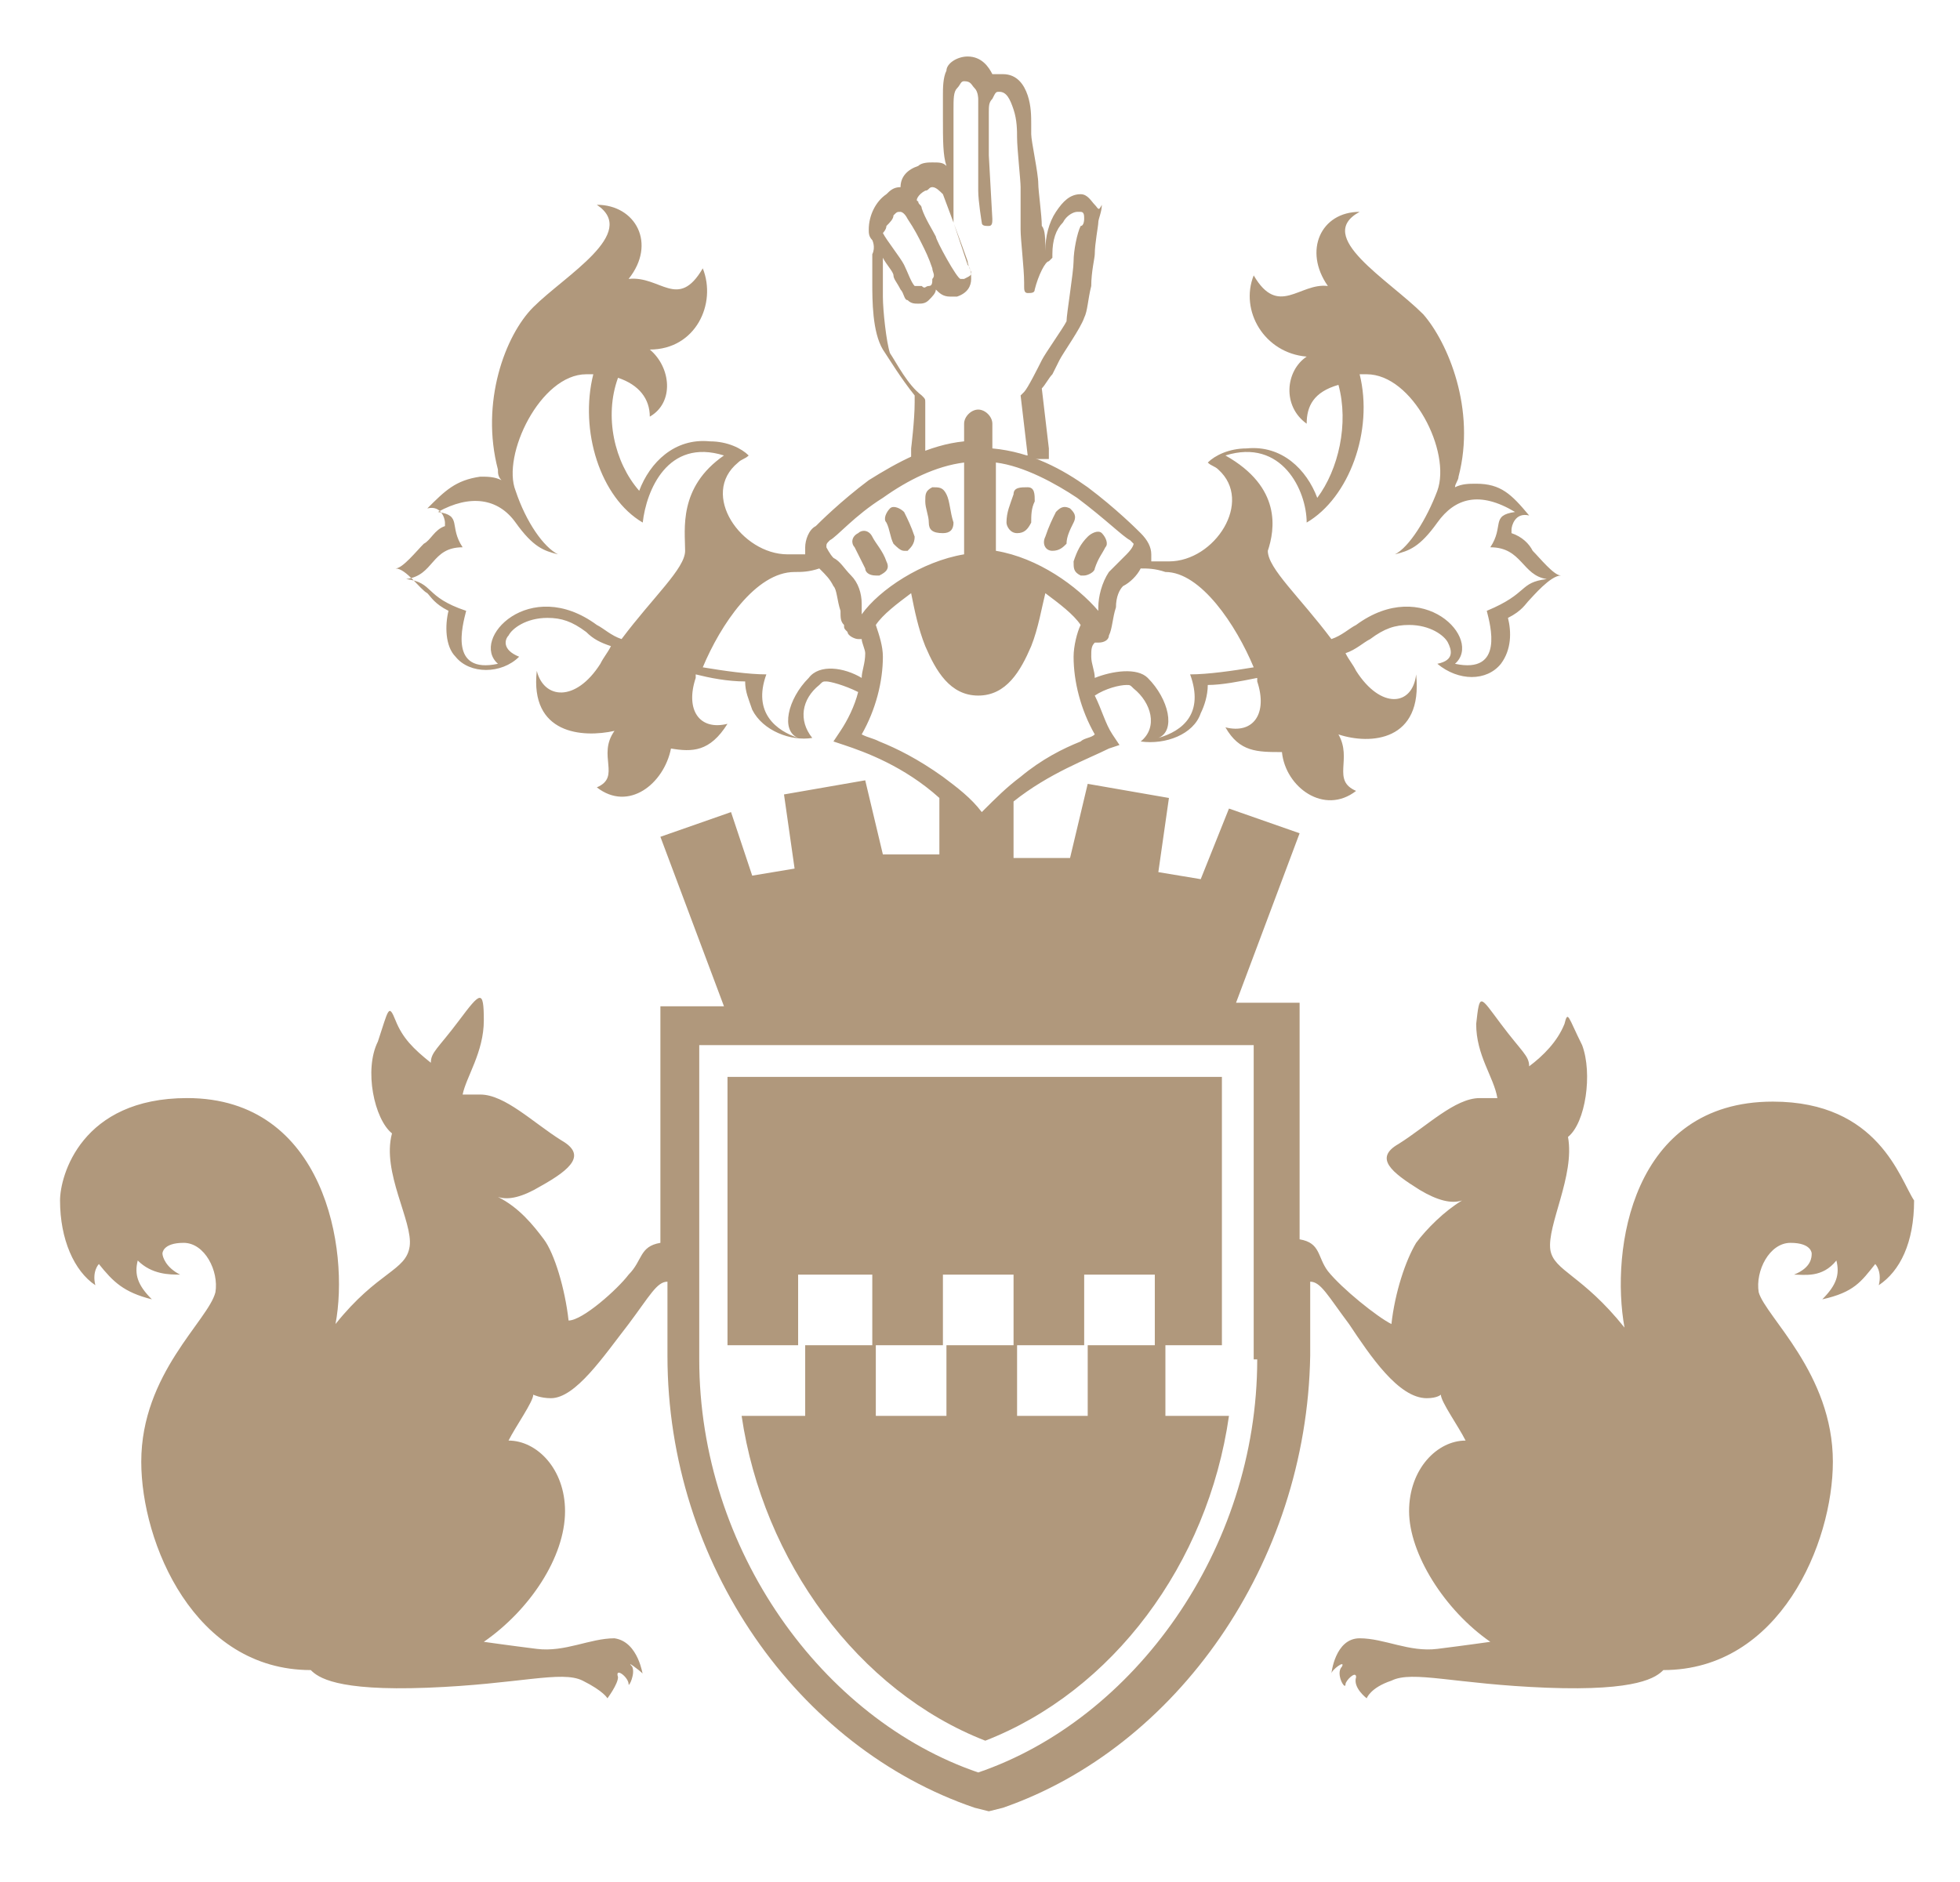 <?xml version="1.0" encoding="utf-8"?>
<!-- Generator: Adobe Illustrator 24.3.0, SVG Export Plug-In . SVG Version: 6.00 Build 0)  -->
<svg version="1.1" id="Layer_1" xmlns="http://www.w3.org/2000/svg" xmlns:xlink="http://www.w3.org/1999/xlink" x="0px" y="0px"
	 viewBox="0 0 55.5 53.3" style="enable-background:new 0 0 55.5 53.3;" xml:space="preserve">
<style type="text/css">
	.st0{fill:#B0987C;}
</style>
<g>
	<g>
		<path class="st0" d="M24.7,36.1v2h2v-2h2v2h2v-2h2v2h1.9v-7.6h-14v7.6h2v-2H24.7z M30.8,38.1v2h-2v-2h-2v2h-2v-2h-2v2h-1.8
			c0.6,4.1,3.3,7.8,6.9,9.2c3.6-1.4,6.3-5,6.9-9.2h-1.8v-2H30.8z"/>
		<path class="st0" d="M31,5.8c-0.1-0.1-0.2-0.3-0.4-0.3c0,0,0,0,0,0c-0.3,0-0.5,0.2-0.7,0.5c-0.2,0.3-0.3,0.7-0.3,1.1v0
			c0,0,0,0,0,0c0-0.3,0-0.6-0.1-0.7c0-0.3-0.1-1-0.1-1.2c0-0.3-0.2-1.2-0.2-1.4c0,0,0-0.2,0-0.3c0-0.2,0-0.5-0.1-0.8
			c-0.1-0.3-0.3-0.6-0.7-0.6c0,0,0,0-0.1,0c-0.1,0-0.2,0-0.2,0c-0.1-0.2-0.3-0.5-0.7-0.5c-0.3,0-0.6,0.2-0.6,0.4
			c-0.1,0.2-0.1,0.5-0.1,0.7c0,0.2,0,0.4,0,0.6c0,0.7,0,1.1,0.1,1.4c-0.1-0.1-0.2-0.1-0.4-0.1c-0.1,0-0.3,0-0.4,0.1
			c-0.3,0.1-0.5,0.3-0.5,0.6c-0.2,0-0.3,0.1-0.4,0.2c-0.3,0.2-0.5,0.6-0.5,1c0,0.1,0,0.2,0.1,0.3c0,0,0.1,0.2,0,0.4
			c0,0.3,0,0.6,0,0.8c0,0.5,0,1.4,0.3,1.9c0.2,0.3,0.5,0.8,0.9,1.3c0,0.1,0,0.1,0,0.2c0,0.5-0.1,1.3-0.1,1.3l0,0.3l3.9,0l0-0.3
			l-0.2-1.7c0.1-0.1,0.2-0.3,0.3-0.4c0.1-0.2,0.2-0.4,0.2-0.4c0.1-0.2,0.6-0.9,0.7-1.2c0.1-0.2,0.1-0.5,0.2-0.9
			c0-0.4,0.1-0.8,0.1-0.9c0-0.3,0.1-0.8,0.1-0.9c0-0.1,0.1-0.3,0.1-0.5C31.1,6,31.1,5.9,31,5.8z M26.2,5.4c0.1,0,0.1-0.1,0.2-0.1
			c0.1,0,0.2,0.1,0.3,0.2c0,0,0.6,1.6,0.7,1.9c0,0.1,0.1,0.3,0.1,0.3c0,0.1,0,0.1-0.2,0.2c0,0-0.1,0-0.1,0c-0.1,0-0.7-1.1-0.7-1.2
			c-0.1-0.2-0.3-0.5-0.4-0.8c0-0.1-0.1-0.1-0.1-0.2C25.9,5.7,26,5.5,26.2,5.4z M25.1,6.4c0.1-0.1,0.2-0.2,0.2-0.3
			c0.1-0.1,0.1-0.1,0.2-0.1c0,0,0.1,0,0.2,0.2c0.2,0.3,0.3,0.5,0.4,0.7c0.1,0.2,0.2,0.4,0.3,0.7c0,0.1,0.1,0.2,0,0.3
			c0,0.1,0,0.2-0.1,0.2c-0.1,0-0.1,0.1-0.2,0c-0.1,0-0.1,0-0.2,0h0c0,0,0,0,0,0c-0.1-0.1-0.2-0.4-0.3-0.6c-0.1-0.2-0.5-0.7-0.6-0.9
			C25,6.6,25.1,6.5,25.1,6.4z M30.6,6.4c-0.1,0.2-0.2,0.7-0.2,1c0,0.3-0.2,1.5-0.2,1.7c-0.1,0.2-0.6,0.9-0.7,1.1
			c-0.1,0.2-0.4,0.8-0.5,0.9c0,0-0.1,0.1-0.1,0.1l0.2,1.7l-2.9,0c0-0.3,0-0.8,0-1.2c0-0.1,0-0.2,0-0.3c0-0.1,0-0.1-0.1-0.2
			c-0.4-0.3-0.7-0.9-0.9-1.2C25.1,9.7,25,8.8,25,8.4c0-0.2,0-0.6,0-0.8c0-0.1,0-0.2,0-0.3c0.1,0.2,0.3,0.4,0.3,0.5
			c0,0.1,0.1,0.2,0.2,0.4c0.1,0.1,0.1,0.3,0.2,0.3c0.1,0.1,0.2,0.1,0.3,0.1h0c0.1,0,0.2,0,0.3-0.1c0.1-0.1,0.2-0.2,0.2-0.3
			c0.1,0.1,0.2,0.2,0.4,0.2c0.1,0,0.1,0,0.2,0c0.3-0.1,0.4-0.3,0.4-0.5c0-0.1,0-0.3-0.1-0.4c-0.1-0.3-0.3-0.9-0.4-1.2
			c0,0,0-0.1,0-0.1c0-0.2,0-0.5,0-0.7c0-0.1,0-0.2,0-0.2c0-0.1,0-0.2,0-0.3c0-0.2,0-0.3,0-0.6c0-0.2,0-0.4,0-0.6c0-0.2,0-0.5,0-0.7
			c0-0.3,0-0.5,0.1-0.6c0.1-0.1,0.1-0.2,0.2-0.2c0.2,0,0.2,0.1,0.3,0.2c0.1,0.1,0.1,0.3,0.1,0.3v0l0,0.5c0,0.1,0,0.1,0,0.2
			c0,0.2,0,0.4,0,0.5c0,0,0,0.1,0,0.1l0,0.4c0,0.3,0,0.7,0,0.9c0,0.3,0.1,0.9,0.1,0.9c0,0.1,0.1,0.1,0.2,0.1c0.1,0,0.1-0.1,0.1-0.2
			v0c0,0,0,0,0,0l-0.1-1.8c0-0.1,0-0.3,0-0.4l0-0.8c0-0.2,0-0.3,0.1-0.4c0.1-0.2,0.1-0.2,0.2-0.2c0,0,0,0,0,0c0.2,0,0.3,0.2,0.4,0.5
			c0.1,0.3,0.1,0.6,0.1,0.8v0c0,0.3,0.1,1.2,0.1,1.4c0,0,0,0.1,0,0.1c0,0.3,0,0.8,0,1.1c0,0.3,0.1,1.1,0.1,1.5c0,0,0,0.1,0,0.1
			c0,0.1,0,0.2,0.1,0.2c0.1,0,0.2,0,0.2-0.1c0,0,0,0,0,0v0c0.1-0.4,0.3-0.8,0.4-0.8c0,0,0.1-0.1,0.1-0.1c0,0,0-0.1,0-0.1
			c0-0.4,0.1-0.7,0.3-0.9c0.1-0.2,0.3-0.3,0.4-0.3c0,0,0,0,0.1,0c0.1,0,0.1,0.1,0.1,0.2C30.7,6.2,30.7,6.4,30.6,6.4z"/>
		<path class="st0" d="M27.7,15.9"/>
		<path class="st0" d="M24.5,16.1c-0.1-0.2-0.2-0.4-0.3-0.6l0,0l0,0c-0.1-0.1-0.1-0.3,0.1-0.4l0,0c0.1-0.1,0.3-0.1,0.4,0.1l0,0
			c0.1,0.2,0.3,0.4,0.4,0.7l0,0c0.1,0.2,0,0.3-0.2,0.4l0,0c0,0-0.1,0-0.1,0l0,0C24.6,16.3,24.5,16.2,24.5,16.1L24.5,16.1z"/>
		<path class="st0" d="M25.3,15.4c-0.1-0.2-0.1-0.4-0.2-0.6l0,0c-0.1-0.1,0-0.3,0.1-0.4l0,0c0.1-0.1,0.3,0,0.4,0.1l0,0
			c0.1,0.2,0.2,0.4,0.3,0.7l0,0c0,0.2-0.1,0.3-0.2,0.4l0,0c0,0,0,0-0.1,0l0,0C25.5,15.6,25.4,15.5,25.3,15.4L25.3,15.4z"/>
		<path class="st0" d="M26.3,14.8c0-0.2-0.1-0.4-0.1-0.6l0,0v0c0-0.2,0-0.3,0.2-0.4l0,0c0.2,0,0.3,0,0.4,0.2l0,0
			c0.1,0.2,0.1,0.5,0.2,0.8l0,0c0,0.2-0.1,0.3-0.3,0.3l0,0c0,0,0,0,0,0l0,0C26.4,15.1,26.3,15,26.3,14.8L26.3,14.8z"/>
		<path class="st0" d="M30.6,16.3c-0.2-0.1-0.2-0.2-0.2-0.4l0,0c0.1-0.3,0.2-0.5,0.4-0.7l0,0l0,0c0.1-0.1,0.3-0.2,0.4-0.1l0,0
			c0.1,0.1,0.2,0.3,0.1,0.4l0,0c-0.1,0.2-0.2,0.3-0.3,0.6l0,0c0,0.1-0.2,0.2-0.3,0.2l0,0C30.6,16.3,30.6,16.3,30.6,16.3L30.6,16.3z"
			/>
		<path class="st0" d="M29.8,15.6c-0.2,0-0.3-0.2-0.2-0.4l0,0c0.1-0.3,0.2-0.5,0.3-0.7l0,0c0.1-0.1,0.2-0.2,0.4-0.1l0,0
			c0.1,0.1,0.2,0.2,0.1,0.4l0,0c-0.1,0.2-0.2,0.4-0.2,0.6l0,0C30.1,15.5,30,15.6,29.8,15.6L29.8,15.6C29.8,15.6,29.8,15.6,29.8,15.6
			L29.8,15.6z"/>
		<path class="st0" d="M28.8,15.1c-0.2,0-0.3-0.2-0.3-0.3l0,0c0-0.3,0.1-0.5,0.2-0.8l0,0h0c0-0.2,0.2-0.2,0.4-0.2l0,0
			c0.2,0,0.2,0.2,0.2,0.4l0,0c-0.1,0.2-0.1,0.4-0.1,0.6l0,0C29.1,15,29,15.1,28.8,15.1L28.8,15.1C28.9,15.1,28.9,15.1,28.8,15.1
			L28.8,15.1z"/>
		<path class="st0" d="M50.2,31.2c-4,0-4.6,4.2-4.2,6.4c-1.2-1.5-2-1.6-2.1-2.2c-0.1-0.7,0.7-2.1,0.5-3.2c0.5-0.4,0.7-1.8,0.4-2.6
			c-0.4-0.8-0.4-1-0.5-0.6c-0.2,0.5-0.6,0.9-1,1.2c0-0.3-0.2-0.4-0.8-1.2c-0.6-0.8-0.6-0.9-0.7,0c0,0.9,0.5,1.5,0.6,2.1
			c0,0-0.1,0-0.5,0c-0.7,0-1.5,0.8-2.3,1.3c-0.7,0.4-0.2,0.8,0.6,1.3c0.5,0.3,0.9,0.4,1.2,0.3c-0.5,0.3-1,0.8-1.3,1.2
			c-0.3,0.5-0.6,1.4-0.7,2.3C39,37.3,38,36.5,37.6,36c-0.3-0.4-0.2-0.8-0.8-0.9c0,0,0,0,0,0v-6.7H35l1.8-4.8l-2-0.7L34,24.9
			l-1.2-0.2l0.3-2.1l-2.3-0.4l-0.5,2.1h-1.6v-1.6c1-0.8,2.1-1.2,2.7-1.5l0.3-0.1l-0.2-0.3c-0.2-0.3-0.3-0.7-0.5-1.1
			c0.3-0.2,0.7-0.3,0.9-0.3c0.1,0,0.1,0,0.2,0.1c0.5,0.4,0.7,1.1,0.2,1.5c0.7,0.1,1.5-0.2,1.7-0.8c0.1-0.2,0.2-0.5,0.2-0.8
			c0.4,0,0.9-0.1,1.4-0.2c0,0,0,0,0,0.1c0.3,0.9-0.1,1.5-0.9,1.3c0.4,0.7,0.9,0.7,1.6,0.7c0.1,1,1.2,1.8,2.1,1.1
			c-0.7-0.3-0.1-0.9-0.5-1.6c0.9,0.3,2.4,0.2,2.2-1.7C40,20,39.1,20.1,38.4,19c-0.1-0.2-0.2-0.3-0.3-0.5c0.3-0.1,0.5-0.3,0.7-0.4
			c0.4-0.3,0.7-0.4,1.1-0.4c0.6,0,1,0.3,1.1,0.5c0.1,0.2,0.2,0.5-0.3,0.6c0.6,0.5,1.4,0.5,1.8,0c0.3-0.4,0.3-0.9,0.2-1.3
			c0.4-0.2,0.5-0.4,0.6-0.5c0.1-0.1,0.6-0.7,0.9-0.7c-0.2,0-0.6-0.5-0.8-0.7c-0.1-0.2-0.3-0.4-0.6-0.5c0,0,0-0.1,0-0.1
			c0-0.1,0.1-0.5,0.5-0.4c-0.5-0.6-0.8-0.9-1.5-0.9c-0.2,0-0.4,0-0.6,0.1c0-0.1,0.1-0.2,0.1-0.3c0.5-1.9-0.3-3.8-1-4.6
			c-1-1-3.1-2.2-1.8-2.9c-1.1,0-1.6,1.1-0.9,2.1c-0.8-0.1-1.4,0.9-2.1-0.3c-0.4,1,0.3,2.2,1.5,2.3c-0.6,0.4-0.7,1.4,0,1.9
			c0-0.5,0.2-0.9,0.9-1.1c0.3,1.1,0,2.4-0.6,3.2c-0.3-0.8-1-1.5-2-1.4c-0.5,0-0.9,0.2-1.1,0.4c0.1,0.1,0.2,0.1,0.3,0.2
			c1,0.9-0.1,2.6-1.4,2.6c-0.2,0-0.3,0-0.5,0c0-0.1,0-0.1,0-0.2c0-0.2-0.1-0.4-0.3-0.6c-0.1-0.1-0.7-0.7-1.5-1.3
			c-0.7-0.5-1.6-1-2.7-1.1V12c0-0.2-0.2-0.4-0.4-0.4c-0.2,0-0.4,0.2-0.4,0.4v0.5c-1,0.1-1.9,0.6-2.7,1.1c-0.8,0.6-1.4,1.2-1.5,1.3
			c-0.2,0.1-0.3,0.4-0.3,0.6c0,0.1,0,0.1,0,0.2c-0.1,0-0.3,0-0.5,0c-1.3,0-2.5-1.7-1.4-2.6c0.1-0.1,0.2-0.1,0.3-0.2
			c-0.2-0.2-0.6-0.4-1.1-0.4c-1-0.1-1.7,0.6-2,1.4c-0.7-0.8-1-2.1-0.6-3.2c0.6,0.2,0.9,0.6,0.9,1.1c0.7-0.4,0.6-1.4,0-1.9
			c1.3,0,1.9-1.3,1.5-2.3c-0.7,1.2-1.2,0.2-2.1,0.3c0.8-1,0.2-2.1-0.9-2.1c1.2,0.8-0.9,2-1.8,2.9c-0.8,0.8-1.5,2.7-1,4.6
			c0,0.1,0,0.2,0.1,0.3c-0.2-0.1-0.4-0.1-0.6-0.1c-0.7,0.1-1,0.4-1.5,0.9c0.4-0.1,0.5,0.3,0.5,0.4c0,0,0,0.1,0,0.1
			c-0.3,0.1-0.4,0.4-0.6,0.5c-0.2,0.2-0.6,0.7-0.8,0.7c0.3,0,0.7,0.6,0.9,0.7c0.1,0.1,0.2,0.3,0.6,0.5c-0.1,0.4-0.1,1,0.2,1.3
			c0.4,0.5,1.3,0.5,1.8,0c-0.5-0.2-0.4-0.5-0.3-0.6c0.1-0.2,0.5-0.5,1.1-0.5c0.4,0,0.7,0.1,1.1,0.4c0.2,0.2,0.4,0.3,0.7,0.4
			c-0.1,0.2-0.2,0.3-0.3,0.5c-0.7,1.1-1.6,1-1.8,0.2c-0.2,1.8,1.3,1.9,2.2,1.7c-0.5,0.7,0.2,1.3-0.5,1.6c0.9,0.7,1.9-0.1,2.1-1.1
			c0.6,0.1,1.1,0.1,1.6-0.7c-0.8,0.2-1.2-0.4-0.9-1.3c0,0,0,0,0-0.1c0.4,0.1,0.9,0.2,1.4,0.2c0,0.3,0.1,0.5,0.2,0.8
			c0.3,0.6,1.1,0.9,1.7,0.8c-0.4-0.5-0.3-1.1,0.2-1.5c0.1-0.1,0.1-0.1,0.2-0.1c0.1,0,0.5,0.1,0.9,0.3c-0.1,0.4-0.3,0.8-0.5,1.1
			l-0.2,0.3l0.3,0.1c0.6,0.2,1.7,0.6,2.7,1.5v1.6H25l-0.5-2.1l-2.3,0.4l0.3,2.1l-1.2,0.2L20.7,23l-2,0.7l1.8,4.8h-1.8v6.7
			c0,0,0,0,0,0c-0.6,0.1-0.5,0.5-0.9,0.9c-0.3,0.4-1.3,1.3-1.7,1.3c-0.1-0.9-0.4-1.9-0.7-2.3c-0.3-0.4-0.7-0.9-1.3-1.2
			c0.3,0.1,0.7,0,1.2-0.3c0.9-0.5,1.3-0.9,0.6-1.3c-0.8-0.5-1.6-1.3-2.3-1.3c-0.4,0-0.5,0-0.5,0c0.1-0.5,0.6-1.2,0.6-2.1
			c0-0.9-0.1-0.8-0.7,0c-0.6,0.8-0.8,0.9-0.8,1.2c-0.5-0.4-0.8-0.7-1-1.2c-0.2-0.5-0.2-0.3-0.5,0.6c-0.4,0.8-0.1,2.2,0.4,2.6
			c-0.3,1.1,0.6,2.5,0.5,3.2c-0.1,0.7-0.9,0.7-2.1,2.2c0.4-2.1-0.3-6.4-4.2-6.4c-3,0-3.6,2.2-3.6,2.9c0,1.1,0.4,2,1,2.4
			c-0.1-0.4,0.1-0.6,0.1-0.6c0.4,0.5,0.7,0.8,1.5,1c-0.4-0.4-0.5-0.7-0.4-1.1c0.4,0.4,0.9,0.4,1.2,0.4c-0.4-0.2-0.5-0.5-0.5-0.6
			c0,0,0-0.3,0.6-0.3c0.6,0,1,0.8,0.9,1.4C5.9,37.4,4,38.9,4,41.4c0,2.3,1.5,5.9,4.8,5.9c0.2,0.2,0.7,0.6,3.3,0.5
			c2.6-0.1,3.8-0.5,4.4-0.2c0.6,0.3,0.7,0.5,0.7,0.5s0.3-0.4,0.3-0.6c-0.1-0.3,0.3,0,0.3,0.2c0,0.1,0.2-0.3,0.1-0.5
			c-0.2-0.2,0.2,0.1,0.3,0.2c0,0.1-0.1-0.9-0.8-1c-0.7,0-1.4,0.4-2.2,0.3c-0.8-0.1-1.5-0.2-1.5-0.2c1.3-0.9,2.3-2.4,2.3-3.7
			c0-1.2-0.8-2-1.6-2c0.2-0.4,0.7-1.1,0.7-1.3c0,0,0.2,0.1,0.5,0.1c0.7,0,1.5-1.2,2.2-2.1c0.6-0.8,0.8-1.2,1.1-1.2v2.1
			c0,5.9,3.7,11.1,8.7,12.8l0.4,0.1l0.4-0.1c4.9-1.7,8.6-6.9,8.7-12.8v-2.1c0.3,0,0.5,0.4,1.1,1.2c0.6,0.9,1.4,2.1,2.2,2.1
			c0.3,0,0.4-0.1,0.4-0.1c0,0.2,0.5,0.9,0.7,1.3c-0.8,0-1.6,0.8-1.6,2c0,1.2,1,2.8,2.3,3.7c0,0-0.7,0.1-1.5,0.2s-1.5-0.3-2.2-0.3
			c-0.7,0-0.8,1-0.8,1c0-0.1,0.4-0.4,0.3-0.2c-0.2,0.2,0.1,0.7,0.1,0.5c0-0.1,0.3-0.4,0.3-0.2c-0.1,0.3,0.3,0.6,0.3,0.6
			s0.1-0.3,0.7-0.5c0.6-0.3,1.8,0.1,4.4,0.2c2.6,0.1,3.1-0.3,3.3-0.5c3.3,0,4.8-3.6,4.8-5.9c0-2.5-1.9-4.1-2.1-4.8
			c-0.1-0.6,0.3-1.4,0.9-1.4c0.6,0,0.6,0.3,0.6,0.3c0,0.1,0,0.4-0.5,0.6c0.3,0,0.8,0.1,1.2-0.4c0.1,0.4,0,0.7-0.4,1.1
			c0.9-0.2,1.1-0.5,1.5-1c0,0,0.2,0.2,0.1,0.6c0.6-0.4,1-1.2,1-2.4C53.8,33.4,53.2,31.2,50.2,31.2z M34.7,12.9
			C34.7,12.9,34.7,12.9,34.7,12.9c1.6-0.5,2.3,1,2.3,1.9c1.2-0.7,1.9-2.6,1.5-4.2c0.1,0,0.2,0,0.2,0c1.3,0,2.4,2.2,2,3.3
			c-0.3,0.8-0.8,1.6-1.2,1.8c0.4-0.1,0.7-0.2,1.2-0.9c0.5-0.7,1.2-0.9,2.2-0.3c-0.7,0.1-0.3,0.4-0.7,1c0.9,0,0.9,0.8,1.6,0.9
			c-0.8,0.1-0.5,0.4-1.7,0.9c0.1,0.4,0.5,1.8-0.9,1.5c0.8-0.7-0.9-2.5-2.8-1.1c-0.2,0.1-0.4,0.3-0.7,0.4c-0.9-1.2-1.8-2-1.8-2.5
			C36.1,15,36.3,13.8,34.7,12.9z M32.3,16.1c0.2,0,0.4,0,0.7,0.1c1,0,2,1.5,2.5,2.7c-0.6,0.1-1.3,0.2-1.8,0.2
			c0.4,1.1-0.2,1.6-0.9,1.8c0.5-0.2,0.3-1.1-0.3-1.7c-0.3-0.3-1-0.2-1.5,0c0-0.2-0.1-0.4-0.1-0.6c0-0.2,0-0.3,0.1-0.4
			c0,0,0.1,0,0.1,0c0,0,0,0,0,0c0.2,0,0.3-0.1,0.3-0.2c0.1-0.2,0.1-0.5,0.2-0.8c0-0.3,0.1-0.5,0.2-0.6C32,16.5,32.2,16.3,32.3,16.1
			C32.3,16.1,32.3,16.1,32.3,16.1z M28.2,13.1c0.8,0.1,1.7,0.6,2.3,1c0.8,0.6,1.3,1.1,1.5,1.2c0.1,0.1,0.1,0.1,0.1,0.1
			c0,0,0,0.1-0.2,0.3c-0.1,0.1-0.3,0.3-0.5,0.5c-0.2,0.3-0.3,0.7-0.3,1c0,0,0,0,0,0.1c-0.6-0.7-1.7-1.5-2.9-1.7V13.1z M23.5,15.3
			c0.2-0.1,0.7-0.7,1.5-1.2c0.7-0.5,1.5-0.9,2.3-1v2.6c-1.2,0.2-2.4,1-2.9,1.7c0-0.1,0-0.2,0-0.3c0-0.3-0.1-0.6-0.3-0.8
			c-0.2-0.2-0.3-0.4-0.5-0.5c-0.1-0.1-0.2-0.3-0.2-0.3C23.4,15.4,23.4,15.4,23.5,15.3z M19.4,15.6c0,0.5-0.9,1.3-1.8,2.5
			c-0.3-0.1-0.5-0.3-0.7-0.4c-1.9-1.4-3.6,0.4-2.8,1.1c-1.4,0.3-1-1.1-0.9-1.5c-1.2-0.4-0.9-0.8-1.7-0.9c0.8-0.1,0.7-0.9,1.6-0.9
			c-0.4-0.6,0-0.9-0.7-1c0.9-0.5,1.7-0.4,2.2,0.3c0.5,0.7,0.8,0.8,1.2,0.9c-0.4-0.2-0.9-0.9-1.2-1.8c-0.4-1,0.7-3.3,2-3.3
			c0.1,0,0.2,0,0.2,0c-0.4,1.6,0.2,3.5,1.4,4.2c0.1-0.9,0.7-2.4,2.3-1.9c0,0,0,0,0,0C19.2,13.8,19.4,15,19.4,15.6z M24.4,19.2
			c-0.5-0.3-1.2-0.4-1.5,0c-0.6,0.6-0.8,1.5-0.3,1.7c-0.6-0.2-1.3-0.7-0.9-1.8c-0.5,0-1.2-0.1-1.8-0.2c0.5-1.2,1.5-2.7,2.6-2.7
			c0.2,0,0.4,0,0.7-0.1c0,0,0,0,0,0c0.2,0.2,0.3,0.3,0.4,0.5c0.1,0.1,0.1,0.4,0.2,0.7c0,0.2,0,0.3,0.1,0.4c0,0.1,0,0.1,0.1,0.2
			c0,0.1,0.2,0.2,0.3,0.2c0.1,0,0.1,0,0.1,0c0,0.1,0.1,0.3,0.1,0.4C24.5,18.8,24.4,19,24.4,19.2z M24.9,21C24.9,21,24.9,21,24.9,21
			c-0.2-0.1-0.3-0.1-0.5-0.2c0.4-0.7,0.6-1.5,0.6-2.2c0-0.3-0.1-0.6-0.2-0.9c0.2-0.3,0.6-0.6,1-0.9c0.1,0.5,0.2,1,0.4,1.5
			c0.3,0.7,0.7,1.4,1.5,1.4h0c0.8,0,1.2-0.7,1.5-1.4c0.2-0.5,0.3-1.1,0.4-1.5c0.4,0.3,0.8,0.6,1,0.9c-0.1,0.2-0.2,0.6-0.2,0.9
			c0,0.7,0.2,1.5,0.6,2.2c-0.1,0.1-0.3,0.1-0.4,0.2c0,0,0,0,0,0c-0.5,0.2-1.1,0.5-1.7,1c-0.4,0.3-0.7,0.6-1.1,1
			c-0.3-0.4-0.7-0.7-1.1-1C26,21.5,25.4,21.2,24.9,21z M35.6,38.5c0,5.4-3.5,10.2-7.9,11.7c-4.4-1.5-7.9-6.3-7.9-11.7v-8.9h15.7
			V38.5z"/>
	</g>
</g>
</svg>
